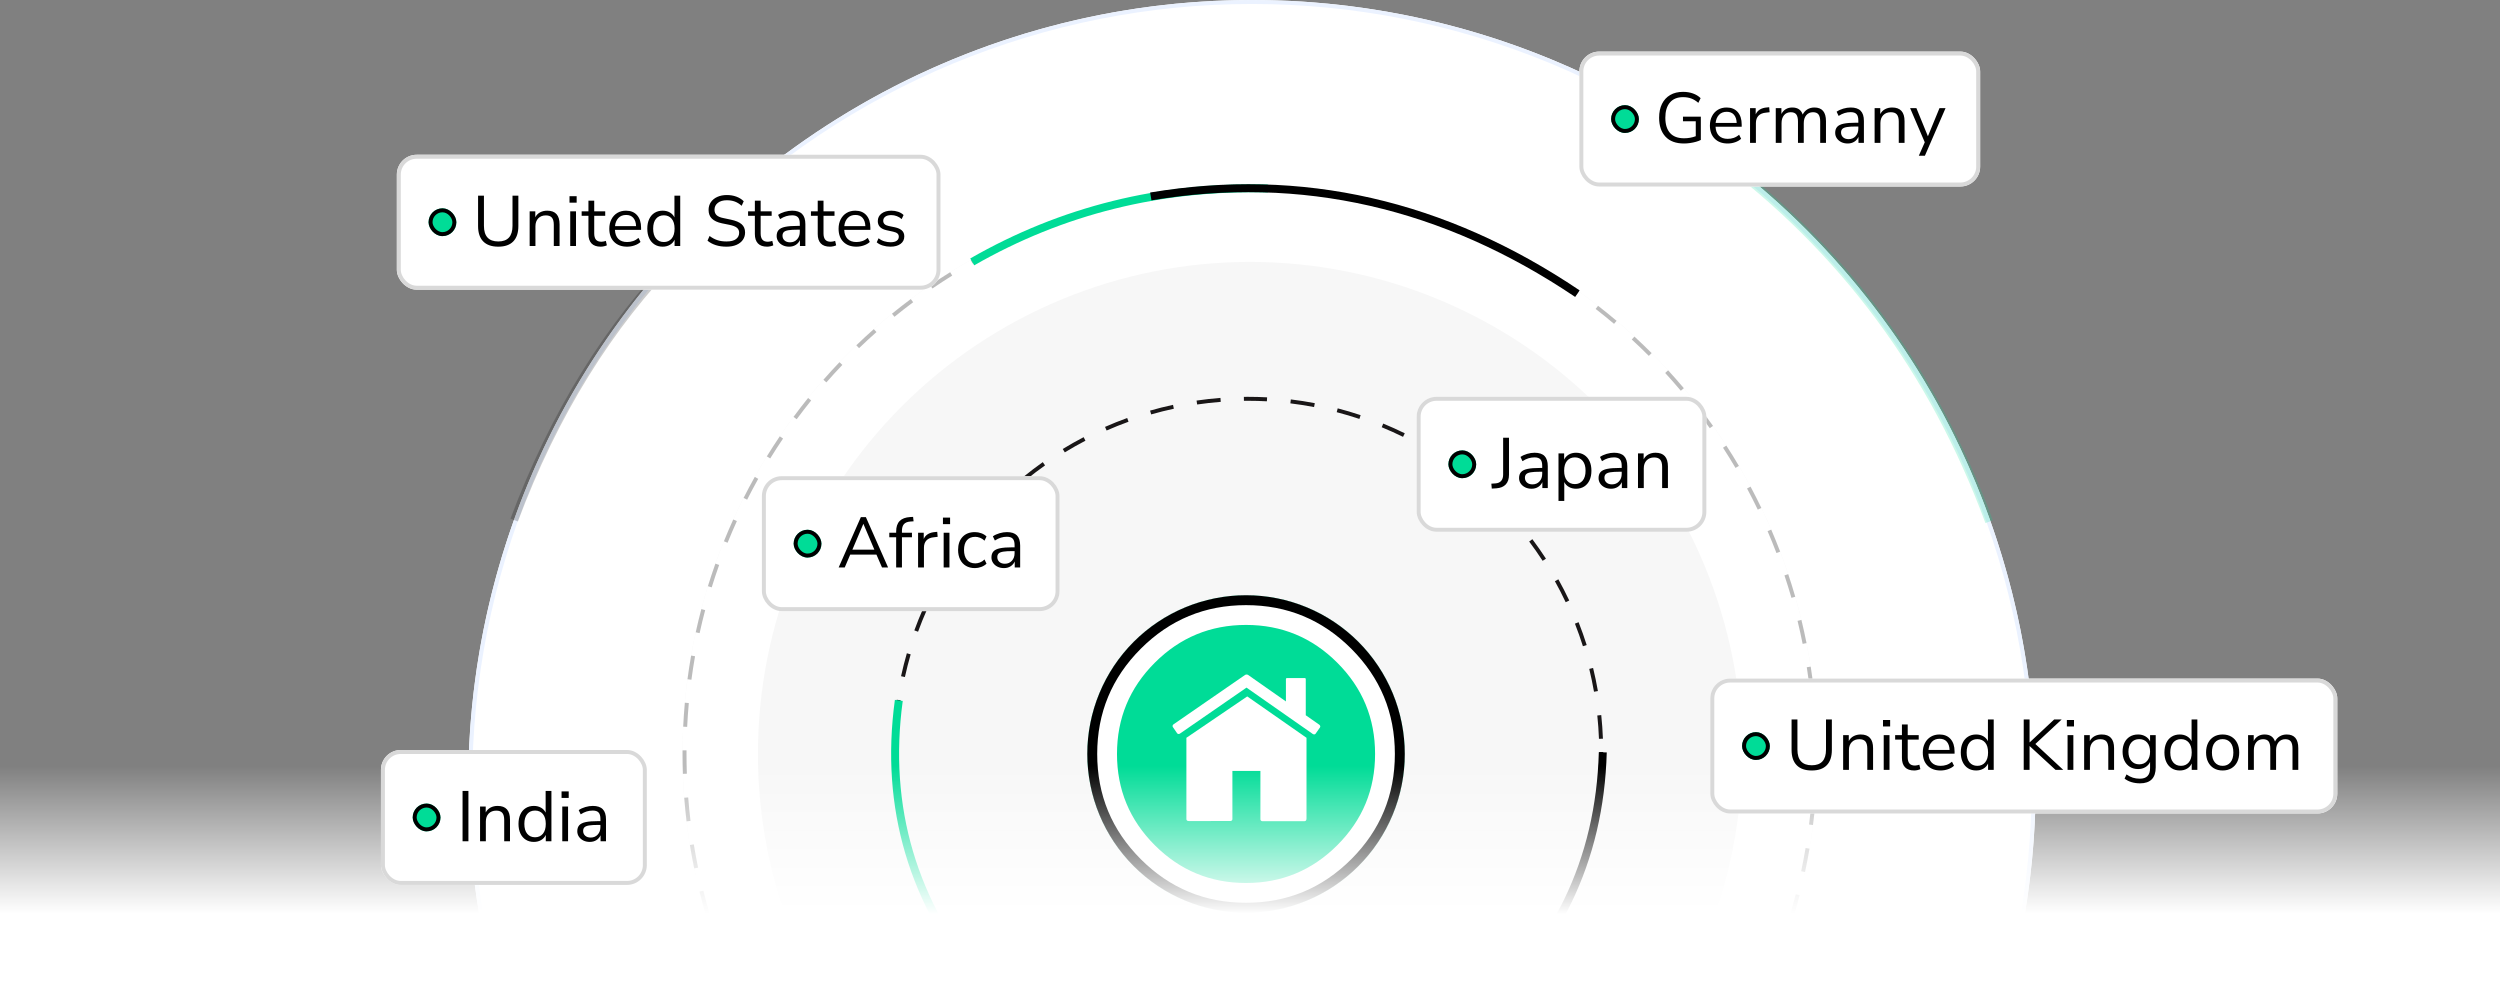 <svg xmlns="http://www.w3.org/2000/svg" xmlns:xlink="http://www.w3.org/1999/xlink" fill="none" version="1.1" width="630" height="252" viewBox="0 0 630 252"><rect x="0" y="0" width="630" height="252" fill="#808080" stroke="none"/><defs><clipPath id="master_svg0_68_4377"><rect x="0" y="0" width="630" height="252" rx="0"/></clipPath><clipPath id="master_svg1_68_4384"><rect x="292.706" y="167.459" width="42.4" height="42.4" rx="0"/></clipPath><linearGradient x1="0.5" y1="0" x2="0.5" y2="1" id="master_svg2_68_1515"><stop offset="0%" stop-color="#FFFFFF" stop-opacity="0"/><stop offset="63.291%" stop-color="#FFFFFF" stop-opacity="1"/></linearGradient></defs><g clip-path="url(#master_svg0_68_4377)"><g><ellipse cx="315.5" cy="197.5" rx="197.5" ry="197.5" fill="#FFFFFF" fill-opacity="1"/><path d="M513,197.5Q513,202.348,512.762,207.191Q512.524,212.033,512.049,216.858Q511.574,221.683,510.862,226.479Q510.151,231.275,509.205,236.03Q508.259,240.785,507.081,245.489Q505.903,250.192,504.496,254.831Q503.088,259.471,501.455,264.036Q499.822,268.601,497.966,273.08Q496.111,277.559,494.038,281.942Q491.965,286.325,489.679,290.601Q487.394,294.877,484.901,299.035Q482.409,303.194,479.715,307.225Q477.022,311.256,474.133,315.151Q471.245,319.045,468.17,322.793Q465.094,326.54,461.838,330.133Q458.582,333.725,455.154,337.154Q451.725,340.582,448.133,343.838Q444.54,347.094,440.793,350.17Q437.045,353.245,433.151,356.133Q429.256,359.022,425.225,361.715Q421.194,364.409,417.035,366.901Q412.877,369.394,408.601,371.679Q404.325,373.965,399.942,376.038Q395.559,378.111,391.08,379.966Q386.601,381.822,382.036,383.455Q377.471,385.088,372.831,386.496Q368.192,387.903,363.489,389.081Q358.785,390.259,354.03,391.205Q349.275,392.151,344.479,392.862Q339.683,393.574,334.858,394.049Q330.033,394.524,325.191,394.762Q320.348,395,315.5,395Q310.652,395,305.809,394.762Q300.967,394.524,296.142,394.049Q291.317,393.574,286.521,392.862Q281.725,392.151,276.97,391.205Q272.214,390.259,267.511,389.081Q262.808,387.903,258.169,386.496Q253.529,385.088,248.964,383.455Q244.399,381.822,239.92,379.966Q235.441,378.111,231.058,376.038Q226.675,373.965,222.399,371.679Q218.123,369.394,213.965,366.901Q209.806,364.409,205.775,361.715Q201.744,359.022,197.849,356.133Q193.955,353.245,190.207,350.17Q186.459,347.094,182.867,343.838Q179.275,340.582,175.846,337.154Q172.418,333.725,169.162,330.133Q165.906,326.54,162.83,322.793Q159.755,319.045,156.867,315.151Q153.978,311.256,151.285,307.225Q148.591,303.194,146.099,299.035Q143.606,294.877,141.321,290.601Q139.035,286.325,136.962,281.942Q134.889,277.559,133.034,273.08Q131.178,268.601,129.545,264.036Q127.912,259.471,126.504,254.831Q125.097,250.192,123.919,245.489Q122.741,240.785,121.795,236.03Q120.849,231.275,120.138,226.479Q119.426,221.683,118.951,216.858Q118.476,212.033,118.238,207.191Q118,202.348,118,197.5Q118,192.652,118.238,187.809Q118.476,182.967,118.951,178.142Q119.426,173.317,120.138,168.521Q120.849,163.725,121.795,158.97Q122.741,154.214,123.919,149.511Q125.097,144.808,126.504,140.169Q127.912,135.529,129.545,130.964Q131.178,126.399,133.034,121.92Q134.889,117.441,136.962,113.058Q139.035,108.675,141.321,104.399Q143.606,100.123,146.099,95.965Q148.591,91.806,151.285,87.775Q153.978,83.744,156.867,79.849Q159.755,75.955,162.83,72.207Q165.906,68.46,169.162,64.867Q172.418,61.275,175.846,57.846Q179.275,54.418,182.867,51.162Q186.459,47.906,190.207,44.83Q193.955,41.755,197.849,38.867Q201.744,35.978,205.775,33.285Q209.806,30.591,213.965,28.099Q218.123,25.606,222.399,23.321Q226.675,21.035,231.058,18.962Q235.441,16.889,239.92,15.034Q244.399,13.178,248.964,11.545Q253.529,9.912,258.169,8.504Q262.808,7.097,267.511,5.919Q272.214,4.741,276.97,3.795Q281.725,2.849,286.521,2.138Q291.317,1.426,296.142,0.951Q300.967,0.476,305.809,0.238Q310.652,0,315.5,0Q320.348,0,325.191,0.238Q330.033,0.476,334.858,0.951Q339.683,1.426,344.479,2.138Q349.275,2.849,354.03,3.795Q358.785,4.741,363.489,5.919Q368.192,7.097,372.831,8.504Q377.471,9.912,382.036,11.545Q386.601,13.178,391.08,15.034Q395.559,16.889,399.942,18.962Q404.325,21.035,408.601,23.32Q412.877,25.606,417.035,28.099Q421.194,30.591,425.225,33.285Q429.256,35.978,433.151,38.867Q437.045,41.755,440.793,44.83Q444.54,47.906,448.133,51.162Q451.725,54.418,455.154,57.846Q458.582,61.275,461.838,64.867Q465.094,68.46,468.17,72.207Q471.245,75.955,474.133,79.849Q477.022,83.744,479.715,87.775Q482.409,91.806,484.901,95.965Q487.394,100.123,489.679,104.399Q491.965,108.675,494.038,113.058Q496.111,117.441,497.966,121.92Q499.822,126.399,501.455,130.964Q503.088,135.529,504.496,140.169Q505.903,144.808,507.081,149.511Q508.259,154.214,509.205,158.97Q510.151,163.725,510.862,168.521Q511.574,173.317,512.049,178.142Q512.524,182.967,512.762,187.809Q513,192.652,513,197.5ZM512,197.5Q512,192.676,511.763,187.858Q511.527,183.04,511.054,178.24Q510.581,173.439,509.873,168.667Q509.165,163.896,508.224,159.165Q507.283,154.434,506.111,149.754Q504.939,145.075,503.539,140.459Q502.138,135.843,500.513,131.301Q498.888,126.759,497.042,122.303Q495.196,117.846,493.134,113.485Q491.071,109.125,488.798,104.871Q486.524,100.616,484.044,96.479Q481.564,92.341,478.884,88.33Q476.204,84.32,473.33,80.445Q470.457,76.571,467.397,72.842Q464.336,69.113,461.097,65.539Q457.857,61.965,454.446,58.553Q451.036,55.143,447.461,51.903Q443.887,48.664,440.158,45.603Q436.429,42.543,432.555,39.67Q428.68,36.796,424.67,34.116Q420.659,31.436,416.521,28.956Q412.384,26.476,408.129,24.203Q403.875,21.928,399.515,19.866Q395.154,17.804,390.697,15.958Q386.241,14.112,381.699,12.487Q377.157,10.861,372.541,9.461Q367.925,8.061,363.246,6.889Q358.566,5.717,353.835,4.776Q349.104,3.835,344.333,3.127Q339.561,2.419,334.76,1.946Q329.96,1.473,325.142,1.237Q320.324,1,315.5,1Q310.676,1,305.858,1.237Q301.04,1.473,296.24,1.946Q291.439,2.419,286.667,3.127Q281.896,3.835,277.165,4.776Q272.434,5.717,267.754,6.889Q263.075,8.061,258.459,9.461Q253.843,10.861,249.301,12.487Q244.759,14.112,240.303,15.958Q235.846,17.804,231.485,19.866Q227.125,21.928,222.871,24.203Q218.616,26.476,214.479,28.956Q210.341,31.436,206.33,34.116Q202.32,36.796,198.445,39.67Q194.571,42.543,190.842,45.603Q187.113,48.664,183.539,51.903Q179.964,55.143,176.553,58.553Q173.143,61.965,169.903,65.539Q166.664,69.113,163.603,72.842Q160.543,76.571,157.67,80.445Q154.796,84.32,152.116,88.33Q149.436,92.341,146.956,96.479Q144.476,100.616,142.202,104.871Q139.928,109.125,137.866,113.485Q135.804,117.846,133.958,122.303Q132.112,126.759,130.487,131.301Q128.862,135.843,127.461,140.459Q126.061,145.075,124.889,149.754Q123.717,154.434,122.776,159.165Q121.835,163.896,121.127,168.667Q120.419,173.439,119.946,178.24Q119.473,183.04,119.237,187.858Q119,192.676,119,197.5Q119,202.324,119.237,207.142Q119.473,211.96,119.946,216.76Q120.419,221.561,121.127,226.333Q121.835,231.104,122.776,235.835Q123.717,240.566,124.889,245.246Q126.061,249.925,127.461,254.541Q128.862,259.157,130.487,263.699Q132.112,268.241,133.958,272.697Q135.804,277.154,137.866,281.515Q139.928,285.875,142.202,290.129Q144.476,294.384,146.956,298.521Q149.436,302.659,152.116,306.67Q154.796,310.68,157.67,314.555Q160.543,318.429,163.603,322.158Q166.664,325.887,169.903,329.461Q173.143,333.036,176.553,336.446Q179.964,339.857,183.539,343.097Q187.113,346.336,190.842,349.397Q194.571,352.457,198.445,355.33Q202.32,358.204,206.33,360.884Q210.341,363.564,214.479,366.044Q218.616,368.524,222.871,370.798Q227.125,373.071,231.485,375.134Q235.846,377.196,240.303,379.042Q244.759,380.888,249.301,382.513Q253.843,384.138,258.459,385.539Q263.075,386.939,267.754,388.111Q272.434,389.283,277.165,390.224Q281.896,391.165,286.667,391.873Q291.439,392.581,296.24,393.054Q301.04,393.527,305.858,393.763Q310.676,394,315.5,394Q320.324,394,325.142,393.763Q329.96,393.527,334.76,393.054Q339.561,392.581,344.333,391.873Q349.104,391.165,353.835,390.224Q358.566,389.283,363.246,388.111Q367.925,386.939,372.541,385.539Q377.157,384.138,381.699,382.513Q386.241,380.888,390.697,379.042Q395.154,377.196,399.515,375.134Q403.875,373.071,408.129,370.798Q412.384,368.524,416.521,366.044Q420.659,363.564,424.67,360.884Q428.68,358.204,432.555,355.33Q436.429,352.457,440.158,349.397Q443.887,346.336,447.461,343.097Q451.036,339.857,454.446,336.446Q457.857,333.036,461.097,329.461Q464.336,325.887,467.397,322.158Q470.457,318.429,473.33,314.555Q476.204,310.68,478.884,306.67Q481.564,302.659,484.044,298.521Q486.524,294.384,488.798,290.129Q491.071,285.875,493.134,281.515Q495.196,277.154,497.042,272.697Q498.888,268.241,500.513,263.699Q502.138,259.157,503.539,254.541Q504.939,249.925,506.111,245.246Q507.283,240.566,508.224,235.835Q509.165,231.104,509.873,226.333Q510.581,221.561,511.054,216.76Q511.527,211.96,511.763,207.142Q512,202.324,512,197.5Z" fill="#EBF2FF" fill-opacity="1"/></g><g><ellipse cx="315" cy="190" rx="143" ry="143" fill="#F7F7F7" fill-opacity="1"/><path d="M458,190Q458,193.51,457.828,197.017Q457.655,200.523,457.311,204.016Q456.967,207.51,456.452,210.982Q455.937,214.455,455.252,217.898Q454.567,221.341,453.714,224.746Q452.861,228.151,451.842,231.511Q450.823,234.87,449.641,238.175Q448.458,241.48,447.115,244.724Q445.771,247.967,444.27,251.14Q442.77,254.314,441.115,257.41Q439.46,260.506,437.655,263.517Q435.85,266.528,433.9,269.447Q431.95,272.365,429.859,275.185Q427.768,278.005,425.54,280.718Q423.313,283.432,420.956,286.033Q418.599,288.634,416.116,291.116Q413.634,293.599,411.033,295.956Q408.432,298.313,405.718,300.54Q403.005,302.768,400.185,304.859Q397.365,306.95,394.447,308.9Q391.528,310.85,388.517,312.655Q385.506,314.46,382.41,316.115Q379.314,317.77,376.14,319.27Q372.967,320.771,369.724,322.115Q366.48,323.458,363.175,324.641Q359.87,325.823,356.511,326.842Q353.151,327.862,349.746,328.714Q346.341,329.567,342.898,330.252Q339.455,330.937,335.982,331.452Q332.51,331.967,329.016,332.311Q325.523,332.655,322.017,332.828Q318.51,333,315,333Q311.49,333,307.983,332.828Q304.477,332.655,300.984,332.311Q297.49,331.967,294.018,331.452Q290.545,330.937,287.102,330.252Q283.659,329.567,280.254,328.714Q276.849,327.861,273.489,326.842Q270.13,325.823,266.825,324.641Q263.519,323.458,260.276,322.115Q257.033,320.771,253.86,319.27Q250.686,317.77,247.59,316.115Q244.494,314.46,241.483,312.655Q238.472,310.85,235.553,308.9Q232.635,306.95,229.815,304.859Q226.995,302.768,224.282,300.54Q221.568,298.313,218.967,295.956Q216.366,293.599,213.884,291.116Q211.401,288.634,209.044,286.033Q206.686,283.432,204.459,280.718Q202.233,278.005,200.141,275.185Q198.05,272.365,196.1,269.447Q194.149,266.528,192.345,263.517Q190.54,260.506,188.885,257.41Q187.23,254.314,185.73,251.14Q184.229,247.967,182.885,244.724Q181.542,241.48,180.359,238.175Q179.177,234.87,178.158,231.511Q177.138,228.151,176.286,224.746Q175.433,221.341,174.748,217.898Q174.063,214.455,173.548,210.982Q173.033,207.51,172.689,204.016Q172.344,200.523,172.172,197.017Q172,193.51,172,190Q172,186.49,172.172,182.983Q172.344,179.477,172.689,175.984Q173.033,172.49,173.548,169.018Q174.063,165.545,174.748,162.102Q175.433,158.659,176.286,155.254Q177.138,151.849,178.158,148.489Q179.177,145.13,180.359,141.825Q181.542,138.519,182.885,135.276Q184.229,132.033,185.73,128.86Q187.23,125.686,188.885,122.59Q190.54,119.494,192.345,116.483Q194.149,113.472,196.1,110.553Q198.05,107.635,200.141,104.815Q202.233,101.995,204.459,99.282Q206.686,96.568,209.044,93.967Q211.401,91.366,213.884,88.884Q216.366,86.401,218.967,84.044Q221.568,81.686,224.282,79.459Q226.995,77.233,229.815,75.141Q232.635,73.05,235.553,71.1Q238.472,69.15,241.483,67.345Q244.494,65.54,247.59,63.885Q250.686,62.23,253.86,60.73Q257.033,59.229,260.276,57.885Q263.519,56.542,266.825,55.359Q270.13,54.177,273.489,53.158Q276.849,52.139,280.254,51.286Q283.659,50.433,287.102,49.748Q290.545,49.063,294.018,48.548Q297.49,48.033,300.984,47.689Q304.477,47.344,307.983,47.172Q311.49,47,315,47Q318.51,47,322.017,47.172Q325.523,47.344,329.016,47.689Q332.51,48.033,335.982,48.548Q339.455,49.063,342.898,49.748Q346.341,50.433,349.746,51.286Q353.151,52.139,356.511,53.158Q359.87,54.177,363.175,55.359Q366.48,56.542,369.724,57.885Q372.967,59.229,376.14,60.73Q379.314,62.23,382.41,63.885Q385.506,65.54,388.517,67.345Q391.528,69.15,394.447,71.1Q397.365,73.05,400.185,75.141Q403.005,77.233,405.718,79.459Q408.432,81.686,411.033,84.044Q413.634,86.401,416.116,88.884Q418.599,91.366,420.956,93.967Q423.313,96.568,425.54,99.282Q427.768,101.995,429.859,104.815Q431.95,107.635,433.9,110.553Q435.85,113.472,437.655,116.483Q439.46,119.494,441.115,122.59Q442.77,125.686,444.27,128.86Q445.771,132.033,447.115,135.276Q448.458,138.519,449.641,141.825Q450.823,145.13,451.842,148.489Q452.862,151.849,453.714,155.254Q454.567,158.659,455.252,162.102Q455.937,165.545,456.452,169.018Q456.967,172.49,457.311,175.984Q457.655,179.477,457.828,182.983Q458,186.49,458,190ZM439,190Q439,186.956,438.851,183.916Q438.701,180.875,438.403,177.846Q438.105,174.816,437.658,171.805Q437.211,168.794,436.617,165.809Q436.023,162.823,435.284,159.87Q434.544,156.918,433.661,154.005Q432.777,151.092,431.751,148.226Q430.726,145.36,429.561,142.547Q428.396,139.735,427.095,136.983Q425.793,134.231,424.358,131.547Q422.923,128.862,421.358,126.251Q419.793,123.64,418.102,121.109Q416.411,118.578,414.598,116.133Q412.784,113.688,410.853,111.335Q408.922,108.982,406.878,106.727Q404.834,104.471,402.681,102.319Q400.529,100.166,398.273,98.122Q396.018,96.078,393.665,94.147Q391.312,92.216,388.867,90.402Q386.422,88.589,383.891,86.898Q381.36,85.207,378.749,83.642Q376.138,82.077,373.453,80.642Q370.769,79.207,368.017,77.905Q365.265,76.604,362.453,75.439Q359.64,74.274,356.774,73.249Q353.908,72.223,350.995,71.339Q348.082,70.456,345.13,69.716Q342.177,68.977,339.191,68.383Q336.206,67.789,333.195,67.342Q330.183,66.895,327.154,66.597Q324.125,66.299,321.084,66.149Q318.044,66,315,66Q311.956,66,308.916,66.149Q305.875,66.299,302.846,66.597Q299.816,66.895,296.805,67.342Q293.794,67.789,290.809,68.383Q287.823,68.977,284.87,69.716Q281.918,70.456,279.005,71.339Q276.092,72.223,273.226,73.249Q270.36,74.274,267.547,75.439Q264.735,76.604,261.983,77.905Q259.231,79.207,256.547,80.642Q253.862,82.077,251.251,83.642Q248.64,85.207,246.109,86.898Q243.578,88.589,241.133,90.402Q238.688,92.216,236.335,94.147Q233.982,96.078,231.727,98.122Q229.471,100.166,227.319,102.319Q225.166,104.471,223.122,106.727Q221.078,108.982,219.147,111.335Q217.216,113.688,215.402,116.133Q213.589,118.578,211.898,121.109Q210.207,123.64,208.642,126.251Q207.077,128.862,205.642,131.547Q204.207,134.231,202.905,136.983Q201.604,139.735,200.439,142.547Q199.274,145.36,198.249,148.226Q197.223,151.092,196.339,154.005Q195.456,156.918,194.716,159.87Q193.976,162.823,193.383,165.809Q192.789,168.794,192.342,171.805Q191.895,174.816,191.597,177.846Q191.299,180.875,191.149,183.916Q191,186.956,191,190Q191,193.044,191.149,196.084Q191.299,199.125,191.597,202.154Q191.895,205.183,192.342,208.195Q192.789,211.206,193.383,214.191Q193.976,217.177,194.716,220.13Q195.456,223.082,196.339,225.995Q197.223,228.908,198.249,231.774Q199.274,234.64,200.439,237.453Q201.604,240.265,202.905,243.017Q204.207,245.769,205.642,248.453Q207.077,251.138,208.642,253.749Q210.207,256.36,211.898,258.891Q213.589,261.422,215.402,263.867Q217.216,266.312,219.147,268.665Q221.078,271.018,223.122,273.273Q225.166,275.529,227.319,277.681Q229.471,279.834,231.727,281.878Q233.982,283.922,236.335,285.853Q238.688,287.784,241.133,289.598Q243.578,291.411,246.109,293.102Q248.64,294.793,251.251,296.358Q253.862,297.923,256.547,299.358Q259.231,300.793,261.983,302.095Q264.735,303.396,267.547,304.561Q270.36,305.726,273.226,306.751Q276.092,307.777,279.005,308.661Q281.918,309.544,284.87,310.284Q287.823,311.023,290.809,311.617Q293.794,312.211,296.805,312.658Q299.816,313.105,302.846,313.403Q305.875,313.701,308.916,313.851Q311.956,314,315,314Q318.044,314,321.084,313.851Q324.125,313.701,327.154,313.403Q330.183,313.105,333.195,312.658Q336.206,312.211,339.191,311.617Q342.177,311.023,345.13,310.284Q348.082,309.544,350.995,308.661Q353.908,307.777,356.774,306.751Q359.64,305.726,362.453,304.561Q365.265,303.396,368.017,302.095Q370.769,300.793,373.453,299.358Q376.138,297.923,378.749,296.358Q381.36,294.793,383.891,293.102Q386.422,291.411,388.867,289.598Q391.312,287.784,393.665,285.853Q396.018,283.922,398.273,281.878Q400.529,279.834,402.681,277.681Q404.834,275.529,406.878,273.273Q408.922,271.018,410.853,268.665Q412.784,266.312,414.598,263.867Q416.411,261.422,418.102,258.891Q419.793,256.36,421.358,253.749Q422.923,251.138,424.358,248.453Q425.793,245.769,427.095,243.017Q428.396,240.265,429.561,237.453Q430.726,234.64,431.751,231.774Q432.777,228.908,433.661,225.995Q434.544,223.082,435.284,220.13Q436.023,217.177,436.617,214.191Q437.211,211.206,437.658,208.195Q438.105,205.183,438.403,202.154Q438.701,199.125,438.851,196.084Q439,193.044,439,190Z" fill="#FFFFFF" fill-opacity="1"/></g><g><path d="M301.428,47.646Q304.437,47.359,307.456,47.199L307.509,48.198Q304.511,48.356,301.523,48.641L301.428,47.646ZM289.537,49.285Q292.512,48.747,295.507,48.335L295.643,49.326Q292.669,49.735,289.715,50.269L289.537,49.285ZM277.844,51.912Q280.752,51.129,283.69,50.47L283.909,51.445Q280.991,52.1,278.104,52.877L277.844,51.912ZM266.404,55.511Q269.226,54.491,272.088,53.59L272.388,54.544Q269.546,55.438,266.744,56.451L266.404,55.511ZM255.296,60.06Q258.016,58.81,260.785,57.676L261.164,58.601Q258.414,59.728,255.714,60.968L255.296,60.06ZM244.603,65.528Q247.208,64.055,249.872,62.692L250.328,63.582Q247.682,64.936,245.095,66.399L244.603,65.528ZM234.402,71.877Q236.884,70.184,239.435,68.596L239.964,69.445Q237.43,71.022,234.966,72.703L234.402,71.877ZM224.774,79.058Q227.108,77.16,229.519,75.361L230.117,76.163Q227.722,77.949,225.404,79.834L224.774,79.058ZM215.79,87.013Q217.953,84.929,220.201,82.939L220.864,83.687Q218.631,85.664,216.484,87.733L215.79,87.013ZM207.498,95.7Q209.479,93.443,211.552,91.271L212.275,91.961Q210.217,94.118,208.25,96.36L207.498,95.7ZM199.964,105.055Q201.751,102.635,203.638,100.292L204.417,100.92Q202.543,103.246,200.768,105.649L199.964,105.055ZM193.244,115.003Q194.821,112.443,196.504,109.952L197.333,110.511Q195.661,112.986,194.096,115.528L193.244,115.003ZM187.388,125.47Q188.74,122.796,190.203,120.182L191.075,120.67Q189.623,123.266,188.28,125.921L187.388,125.47ZM182.427,136.397Q183.547,133.625,184.783,130.902L185.694,131.315Q184.467,134.019,183.354,136.772L182.427,136.397ZM178.393,147.72Q179.279,144.857,180.285,142.033L181.227,142.368Q180.229,145.172,179.349,148.016L178.393,147.72ZM175.326,159.338Q175.971,156.4,176.739,153.493L177.706,153.748Q176.943,156.635,176.303,159.552L175.326,159.338ZM173.246,171.166Q173.643,168.174,174.167,165.201L175.152,165.374Q174.632,168.326,174.237,171.298L173.246,171.166ZM172.165,183.122Q172.311,180.097,172.585,177.081L173.581,177.171Q173.309,180.166,173.164,183.17L172.165,183.122ZM172.088,195.013Q172,192.507,172,190Q172,189.541,172.003,189.081L173.003,189.084L173,190Q173,192.49,173.087,194.978L172.088,195.013ZM173.012,206.987Q172.657,204.016,172.426,201.032L173.423,200.955Q173.652,203.917,174.005,206.868L173.012,206.987ZM174.94,218.846Q174.334,215.903,173.852,212.938L174.839,212.777Q175.317,215.722,175.919,218.644L174.94,218.846ZM177.857,230.506Q177.002,227.613,176.271,224.687L177.241,224.445Q177.967,227.35,178.816,230.223L177.857,230.506ZM181.738,241.867Q180.643,239.055,179.668,236.199L180.615,235.876Q181.583,238.712,182.67,241.504L181.738,241.867ZM186.55,252.847Q185.229,250.147,184.023,247.393L184.939,246.992Q186.137,249.726,187.449,252.407L186.55,252.847ZM192.272,263.396Q190.733,260.822,189.304,258.187L190.183,257.71Q191.602,260.327,193.131,262.883L192.272,263.396ZM198.864,273.435Q197.116,271.002,195.472,268.499L196.308,267.95Q197.941,270.436,199.676,272.851L198.864,273.435ZM206.276,282.887Q204.325,280.604,202.472,278.241L203.259,277.624Q205.099,279.97,207.036,282.238L206.276,282.887ZM214.452,291.681Q212.315,289.569,210.27,287.368L211.002,286.687Q213.034,288.872,215.155,290.97L214.452,291.681ZM223.334,299.756Q221.031,297.832,218.81,295.814L219.483,295.074Q221.688,297.078,223.975,298.988L223.334,299.756ZM232.869,307.062Q230.411,305.337,228.027,303.511L228.635,302.717Q231.002,304.53,233.443,306.243L232.869,307.062ZM242.983,313.542Q240.383,312.026,237.848,310.402L238.388,309.56Q240.904,311.172,243.487,312.678L242.983,313.542ZM253.6,319.147Q250.88,317.854,248.217,316.448L248.684,315.563Q251.328,316.96,254.03,318.244L253.6,319.147ZM264.64,323.839Q261.832,322.782,259.071,321.609L259.462,320.689Q262.204,321.854,264.992,322.903L264.64,323.839ZM276.023,327.586Q273.152,326.772,270.316,325.84L270.629,324.89Q273.445,325.816,276.296,326.624L276.023,327.586ZM287.708,330.372Q284.777,329.802,281.871,329.11L282.103,328.137Q284.988,328.824,287.899,329.39L287.708,330.372ZM299.591,332.167Q296.614,331.845,293.653,331.398L293.802,330.409Q296.743,330.853,299.699,331.173L299.591,332.167ZM311.577,332.959Q308.576,332.887,305.58,332.689L305.646,331.692Q308.621,331.888,311.601,331.959L311.577,332.959ZM323.481,332.748Q320.492,332.926,317.498,332.978L317.481,331.978Q320.454,331.926,323.422,331.75L323.481,332.748ZM335.419,331.535Q332.462,331.961,329.49,332.264L329.389,331.269Q332.342,330.968,335.277,330.545L335.419,331.535ZM347.219,329.323Q344.315,329.995,341.385,330.545L341.201,329.562Q344.109,329.016,346.994,328.349L347.219,329.323ZM358.798,326.128Q355.95,327.044,353.066,327.84L352.8,326.876Q355.664,326.086,358.492,325.176L358.798,326.128ZM370.073,321.97Q367.299,323.127,364.478,324.167L364.132,323.229Q366.933,322.196,369.688,321.047L370.073,321.97ZM380.961,316.879Q378.285,318.27,375.553,319.547L375.129,318.641Q377.841,317.374,380.5,315.991L380.961,316.879ZM391.36,310.906Q388.817,312.512,386.208,314.01L385.71,313.142Q388.301,311.655,390.826,310.06L391.36,310.906ZM401.229,304.077Q398.834,305.887,396.366,307.595L395.797,306.773Q398.249,305.076,400.626,303.28L401.229,304.077ZM410.496,296.44Q408.263,298.443,405.948,300.351L405.312,299.58Q407.612,297.684,409.829,295.695L410.496,296.44ZM419.091,288.051Q417.031,290.238,414.881,292.336L414.183,291.621Q416.318,289.537,418.364,287.365L419.091,288.051ZM426.948,278.976Q425.08,281.326,423.115,283.595L422.359,282.941Q424.311,280.686,426.165,278.354L426.948,278.976ZM434.014,269.275Q432.353,271.769,430.589,274.192L429.78,273.603Q431.532,271.198,433.182,268.721L434.014,269.275ZM440.25,259.004Q438.802,261.632,437.245,264.198L436.39,263.679Q437.936,261.131,439.374,258.521L440.25,259.004ZM445.6,248.246Q444.374,250.995,443.034,253.689L442.138,253.244Q443.47,250.567,444.687,247.839L445.6,248.246ZM450.026,237.084Q449.032,239.936,447.918,242.743L446.988,242.375Q448.095,239.586,449.082,236.754L450.026,237.084ZM453.499,225.597Q452.749,228.512,451.878,231.393L450.921,231.104Q451.786,228.242,452.53,225.348L453.499,225.597ZM455.994,213.868Q455.494,216.823,454.87,219.754L453.892,219.545Q454.512,216.633,455.008,213.701L455.994,213.868ZM457.498,201.976Q457.248,204.949,456.874,207.91L455.882,207.784Q456.253,204.844,456.501,201.892L457.498,201.976ZM458,190Q458,192.973,457.876,195.944L456.877,195.903Q457,192.952,457,190L458,190ZM457.644,179.91Q457.856,182.91,457.942,185.916L456.942,185.944Q456.857,182.958,456.646,179.98L457.644,179.91ZM456.296,167.991Q456.758,170.955,457.095,173.935L456.101,174.047Q455.767,171.088,455.308,168.145L456.296,167.991ZM453.954,156.223Q454.66,159.129,455.244,162.062L454.264,162.257Q453.683,159.344,452.982,156.459L453.954,156.223ZM450.63,144.685Q451.576,147.515,452.402,150.382L451.441,150.659Q450.621,147.812,449.682,145.002L450.63,144.685ZM446.348,133.461Q447.533,136.213,448.601,139.013L447.667,139.369Q446.606,136.588,445.43,133.856L446.348,133.461ZM441.137,122.632Q442.555,125.286,443.859,127.998L442.958,128.431Q441.663,125.739,440.255,123.103L441.137,122.632ZM435.039,112.286Q436.676,114.814,438.205,117.409L437.343,117.916Q435.826,115.34,434.2,112.829L435.039,112.286ZM428.104,102.498Q429.942,104.874,431.678,107.325L430.862,107.903Q429.137,105.469,427.313,103.11L428.104,102.498ZM420.364,93.318Q422.393,95.53,424.328,97.824L423.564,98.469Q421.643,96.191,419.628,93.994L420.364,93.318ZM411.879,84.817Q414.089,86.853,416.211,88.979L415.503,89.685Q413.396,87.574,411.202,85.553L411.879,84.817ZM402.714,77.061Q405.087,78.904,407.381,80.845L406.735,81.608Q404.457,79.681,402.101,77.851L402.714,77.061ZM392.941,70.107Q395.452,71.74,397.894,73.477L397.314,74.292Q394.89,72.567,392.396,70.946L392.941,70.107ZM382.604,63.989Q385.244,65.406,387.823,66.932L387.314,67.792Q384.753,66.277,382.131,64.87L382.604,63.989ZM371.785,58.758Q374.541,59.951,377.245,61.258L376.81,62.158Q374.125,60.86,371.388,59.676L371.785,58.758ZM360.569,54.455Q363.426,55.415,366.24,56.496L365.882,57.429Q363.088,56.357,360.25,55.403L360.569,54.455ZM349.039,51.11Q351.973,51.829,354.873,52.672L354.595,53.632Q351.714,52.795,348.801,52.081L349.039,51.11ZM337.276,48.746Q340.248,49.214,343.199,49.808L343.002,50.788Q340.072,50.199,337.12,49.733L337.276,48.746ZM325.361,47.376Q328.351,47.593,331.33,47.935L331.216,48.929Q328.258,48.589,325.288,48.373L325.361,47.376ZM319.351,47.066L319.32,48.066Q317.161,48,315,48Q314.218,48,313.436,48.009L313.425,47.009Q314.212,47,315,47Q317.176,47,319.351,47.066Z" fill-rule="evenodd" fill="#BBBBBB" fill-opacity="1"/></g><g><path d="M301.536,100.944Q304.533,100.505,307.553,100.27L307.631,101.267Q304.644,101.499,301.68,101.933L301.536,100.944ZM289.819,103.47Q292.685,102.648,295.598,102.019L295.81,102.996Q292.928,103.619,290.095,104.432L289.819,103.47ZM278.465,107.575Q281.22,106.363,284.051,105.339L284.391,106.279Q281.592,107.292,278.868,108.49L278.465,107.575ZM267.808,113.145Q270.389,111.567,273.071,110.166L273.534,111.053Q270.882,112.437,268.33,113.998L267.808,113.145ZM257.998,120.09Q260.327,118.194,262.777,116.459L263.355,117.275Q260.932,118.991,258.629,120.866L257.998,120.09ZM249.188,128.307Q251.251,126.105,253.457,124.048L254.139,124.779Q251.957,126.814,249.918,128.991L249.188,128.307ZM241.577,137.611Q243.318,135.164,245.22,132.839L245.994,133.472Q244.113,135.771,242.392,138.191L241.577,137.611ZM235.261,147.889Q236.668,145.21,238.253,142.632L239.105,143.156Q237.538,145.705,236.147,148.354L235.261,147.889ZM230.41,158.855Q231.44,156.029,232.657,153.28L233.571,153.684Q232.368,156.404,231.35,159.197L230.41,158.855ZM227.061,170.402Q227.698,167.488,228.527,164.622L229.488,164.9Q228.668,167.734,228.038,170.615L227.061,170.402ZM225.286,182.35Q225.528,179.328,225.974,176.329L226.964,176.476Q226.522,179.442,226.283,182.43L225.286,182.35ZM225.119,194.11Q225,191.807,225,189.5Q225,188.878,225.009,188.257L226.009,188.27Q226,188.885,226,189.5Q226,191.781,226.117,194.059L225.119,194.11ZM226.56,206.135Q225.991,203.127,225.628,200.087L226.621,199.969Q226.979,202.975,227.542,205.949L226.56,206.135ZM229.554,217.685Q228.605,214.825,227.85,211.908L228.819,211.657Q229.565,214.542,230.503,217.371L229.554,217.685ZM234.101,228.822Q232.791,226.145,231.663,223.387L232.589,223.008Q233.704,225.735,234.999,228.383L234.101,228.822ZM240.125,239.286Q238.439,236.767,236.928,234.141L237.795,233.642Q239.289,236.239,240.956,238.729L240.125,239.286ZM247.454,248.788Q245.46,246.533,243.622,244.15L244.414,243.539Q246.232,245.896,248.203,248.126L247.454,248.788ZM256.026,257.258Q253.743,255.287,251.598,253.168L252.301,252.456Q254.423,254.553,256.68,256.501L256.026,257.258ZM265.611,264.467Q263.102,262.831,260.708,261.031L261.309,260.232Q263.676,262.012,266.157,263.63L265.611,264.467ZM276.147,270.366Q273.429,269.077,270.804,267.608L271.292,266.736Q273.887,268.188,276.575,269.462L276.147,270.366ZM287.351,274.783Q284.44,273.856,281.6,272.734L281.968,271.804Q284.777,272.914,287.654,273.83L287.351,274.783ZM298.939,277.637Q296.014,277.12,293.13,276.411L293.369,275.44Q296.221,276.142,299.113,276.652L298.939,277.637ZM310.95,278.93Q307.965,278.811,304.994,278.494L305.101,277.499Q308.038,277.813,310.99,277.93L310.95,278.93ZM322.724,278.621Q319.765,278.894,316.794,278.971L316.768,277.971Q319.706,277.896,322.632,277.626L322.724,278.621ZM334.635,276.706Q331.717,277.379,328.761,277.856L328.602,276.869Q331.525,276.397,334.41,275.731L334.635,276.706ZM346.176,273.207Q343.329,274.284,340.416,275.166L340.126,274.209Q343.007,273.337,345.822,272.272L346.176,273.207ZM357.066,268.23Q354.426,269.657,351.696,270.904L351.281,269.995Q353.98,268.762,356.59,267.35L357.066,268.23ZM367.262,261.794Q364.835,263.565,362.294,265.17L361.76,264.324Q364.273,262.738,366.673,260.986L367.262,261.794ZM376.479,254.067Q374.304,256.154,371.994,258.091L371.351,257.325Q373.636,255.41,375.786,253.345L376.479,254.067ZM384.587,245.161Q382.713,247.519,380.686,249.747L379.946,249.074Q381.951,246.871,383.804,244.539L384.587,245.161ZM391.418,235.258Q389.874,237.855,388.157,240.342L387.334,239.774Q389.031,237.315,390.559,234.747L391.418,235.258ZM396.849,224.555Q395.679,227.304,394.328,229.969L393.436,229.517Q394.772,226.882,395.929,224.164L396.849,224.555ZM400.821,213.143Q400.022,216.06,399.028,218.916L398.083,218.588Q399.066,215.763,399.856,212.879L400.821,213.143ZM403.208,201.377Q402.805,204.388,402.199,207.366L401.219,207.166Q401.819,204.222,402.217,201.244L403.208,201.377ZM404,189.5Q404,192.442,403.807,195.377L402.809,195.312Q403,192.409,403,189.5L404,189.5ZM403.515,180.199Q403.826,183.168,403.937,186.151L402.938,186.188Q402.828,183.239,402.521,180.303L403.515,180.199ZM401.46,168.327Q402.163,171.217,402.673,174.146L401.688,174.318Q401.184,171.421,400.488,168.564L401.46,168.327ZM397.81,156.795Q398.926,159.636,399.845,162.547L398.892,162.848Q397.983,159.97,396.88,157.161L397.81,156.795ZM392.708,145.983Q394.17,148.611,395.453,151.331L394.548,151.757Q393.28,149.068,391.835,146.47L392.708,145.983ZM386.154,135.872Q387.949,138.271,389.58,140.785L388.742,141.329Q387.129,138.843,385.353,136.471L386.154,135.872ZM378.312,126.744Q380.426,128.894,382.391,131.182L381.633,131.833Q379.69,129.572,377.599,127.445L378.312,126.744ZM369.311,118.747Q371.691,120.591,373.942,122.59L373.278,123.338Q371.053,121.361,368.699,119.538L369.311,118.747ZM359.319,112.031Q361.941,113.548,364.454,115.238L363.896,116.068Q361.411,114.396,358.819,112.896L359.319,112.031ZM348.573,106.74Q351.33,107.875,354.005,109.191L353.564,110.088Q350.918,108.787,348.192,107.664L348.573,106.74ZM337.104,102.902Q340.022,103.663,342.882,104.619L342.565,105.568Q339.737,104.622,336.852,103.869L337.104,102.902ZM325.292,100.653Q328.328,101.022,331.331,101.597L331.143,102.579Q328.173,102.01,325.172,101.646L325.292,100.653ZM319.312,100.129L319.258,101.128Q316.881,101,314.5,101Q313.983,101,313.467,101.006L313.455,100.006Q313.978,100,314.5,100Q316.908,100,319.312,100.129Z" fill-rule="evenodd" fill="#191617" fill-opacity="1"/></g><g><g><path d="M354.002,190Q354.002,190.982,353.954,191.963Q353.906,192.944,353.809,193.921Q353.713,194.898,353.569,195.869Q353.425,196.84,353.233,197.804Q353.042,198.767,352.803,199.719Q352.565,200.672,352.28,201.611Q351.995,202.551,351.664,203.476Q351.333,204.4,350.957,205.307Q350.581,206.214,350.161,207.102Q349.742,207.99,349.279,208.856Q348.816,209.722,348.311,210.564Q347.806,211.406,347.261,212.223Q346.715,213.039,346.13,213.828Q345.545,214.617,344.922,215.376Q344.299,216.135,343.64,216.862Q342.98,217.59,342.286,218.284Q341.592,218.979,340.864,219.638Q340.136,220.298,339.377,220.92Q338.618,221.543,337.829,222.128Q337.041,222.713,336.224,223.259Q335.408,223.804,334.566,224.309Q333.723,224.814,332.857,225.277Q331.991,225.74,331.104,226.16Q330.216,226.579,329.309,226.955Q328.401,227.331,327.477,227.662Q326.552,227.993,325.613,228.278Q324.673,228.563,323.72,228.801Q322.768,229.04,321.805,229.231Q320.842,229.423,319.87,229.567Q318.899,229.711,317.922,229.807Q316.945,229.904,315.964,229.952Q314.983,230,314.001,230Q313.019,230,312.038,229.952Q311.057,229.904,310.08,229.807Q309.103,229.711,308.132,229.567Q307.16,229.423,306.197,229.231Q305.234,229.04,304.281,228.801Q303.329,228.563,302.389,228.278Q301.45,227.993,300.525,227.662Q299.601,227.331,298.693,226.955Q297.786,226.579,296.898,226.16Q296.011,225.74,295.145,225.277Q294.279,224.814,293.436,224.309Q292.594,223.804,291.778,223.259Q290.961,222.713,290.172,222.128Q289.384,221.543,288.625,220.92Q287.866,220.298,287.138,219.638Q286.41,218.979,285.716,218.284Q285.022,217.59,284.362,216.862Q283.703,216.135,283.08,215.376Q282.457,214.617,281.872,213.828Q281.287,213.039,280.741,212.223Q280.196,211.406,279.691,210.564Q279.186,209.722,278.723,208.856Q278.26,207.99,277.841,207.102Q277.421,206.214,277.045,205.307Q276.669,204.4,276.338,203.476Q276.007,202.551,275.722,201.611Q275.437,200.672,275.199,199.719Q274.96,198.767,274.769,197.804Q274.577,196.84,274.433,195.869Q274.289,194.898,274.193,193.921Q274.096,192.944,274.048,191.963Q274,190.982,274,190Q274,189.018,274.048,188.037Q274.096,187.056,274.193,186.079Q274.289,185.102,274.433,184.131Q274.577,183.16,274.769,182.196Q274.96,181.233,275.199,180.281Q275.437,179.328,275.722,178.389Q276.007,177.449,276.338,176.524Q276.669,175.6,277.045,174.693Q277.421,173.786,277.841,172.898Q278.26,172.01,278.723,171.144Q279.186,170.278,279.691,169.436Q280.196,168.594,280.741,167.777Q281.287,166.961,281.872,166.172Q282.457,165.383,283.08,164.624Q283.703,163.865,284.362,163.138Q285.022,162.41,285.716,161.716Q286.41,161.021,287.138,160.362Q287.866,159.703,288.625,159.08Q289.384,158.457,290.172,157.872Q290.961,157.287,291.778,156.741Q292.594,156.196,293.436,155.691Q294.279,155.186,295.145,154.723Q296.011,154.26,296.898,153.84Q297.786,153.421,298.693,153.045Q299.601,152.669,300.525,152.338Q301.45,152.007,302.389,151.722Q303.329,151.437,304.281,151.199Q305.234,150.96,306.197,150.769Q307.16,150.577,308.132,150.433Q309.103,150.289,310.08,150.193Q311.057,150.096,312.038,150.048Q313.019,150,314.001,150Q314.983,150,315.964,150.048Q316.945,150.096,317.922,150.193Q318.899,150.289,319.87,150.433Q320.842,150.577,321.805,150.769Q322.768,150.96,323.72,151.199Q324.673,151.437,325.613,151.722Q326.552,152.007,327.477,152.338Q328.401,152.669,329.309,153.045Q330.216,153.421,331.104,153.84Q331.991,154.26,332.857,154.723Q333.723,155.186,334.566,155.691Q335.408,156.196,336.224,156.741Q337.041,157.287,337.829,157.872Q338.618,158.457,339.377,159.08Q340.136,159.703,340.864,160.362Q341.592,161.021,342.286,161.716Q342.98,162.41,343.64,163.138Q344.299,163.865,344.922,164.624Q345.545,165.383,346.13,166.172Q346.715,166.961,347.261,167.777Q347.806,168.594,348.311,169.436Q348.816,170.278,349.279,171.144Q349.742,172.01,350.161,172.898Q350.581,173.786,350.957,174.693Q351.333,175.6,351.664,176.524Q351.995,177.449,352.28,178.389Q352.565,179.328,352.803,180.281Q353.042,181.233,353.233,182.196Q353.425,183.16,353.569,184.131Q353.713,185.102,353.809,186.079Q353.906,187.056,353.954,188.037Q354.002,189.018,354.002,190Z" fill="#00DC97" fill-opacity="1" style="mix-blend-mode:passthrough"/><path d="M354.002,190Q354.002,190.982,353.954,191.963Q353.906,192.944,353.809,193.921Q353.713,194.898,353.569,195.869Q353.425,196.84,353.233,197.804Q353.042,198.767,352.803,199.719Q352.565,200.672,352.28,201.611Q351.995,202.551,351.664,203.476Q351.333,204.4,350.957,205.307Q350.581,206.214,350.161,207.102Q349.742,207.99,349.279,208.856Q348.816,209.722,348.311,210.564Q347.806,211.406,347.261,212.223Q346.715,213.039,346.13,213.828Q345.545,214.617,344.922,215.376Q344.299,216.135,343.64,216.862Q342.98,217.59,342.286,218.284Q341.592,218.979,340.864,219.638Q340.136,220.298,339.377,220.92Q338.618,221.543,337.829,222.128Q337.041,222.713,336.224,223.259Q335.408,223.804,334.566,224.309Q333.723,224.814,332.857,225.277Q331.991,225.74,331.104,226.16Q330.216,226.579,329.309,226.955Q328.401,227.331,327.477,227.662Q326.552,227.993,325.613,228.278Q324.673,228.563,323.72,228.801Q322.768,229.04,321.805,229.231Q320.842,229.423,319.87,229.567Q318.899,229.711,317.922,229.807Q316.945,229.904,315.964,229.952Q314.983,230,314.001,230Q313.019,230,312.038,229.952Q311.057,229.904,310.08,229.807Q309.103,229.711,308.132,229.567Q307.16,229.423,306.197,229.231Q305.234,229.04,304.281,228.801Q303.329,228.563,302.389,228.278Q301.45,227.993,300.525,227.662Q299.601,227.331,298.693,226.955Q297.786,226.579,296.898,226.16Q296.011,225.74,295.145,225.277Q294.279,224.814,293.436,224.309Q292.594,223.804,291.778,223.259Q290.961,222.713,290.172,222.128Q289.384,221.543,288.625,220.92Q287.866,220.298,287.138,219.638Q286.41,218.979,285.716,218.284Q285.022,217.59,284.362,216.862Q283.703,216.135,283.08,215.376Q282.457,214.617,281.872,213.828Q281.287,213.039,280.741,212.223Q280.196,211.406,279.691,210.564Q279.186,209.722,278.723,208.856Q278.26,207.99,277.841,207.102Q277.421,206.214,277.045,205.307Q276.669,204.4,276.338,203.476Q276.007,202.551,275.722,201.611Q275.437,200.672,275.199,199.719Q274.96,198.767,274.769,197.804Q274.577,196.84,274.433,195.869Q274.289,194.898,274.193,193.921Q274.096,192.944,274.048,191.963Q274,190.982,274,190Q274,189.018,274.048,188.037Q274.096,187.056,274.193,186.079Q274.289,185.102,274.433,184.131Q274.577,183.16,274.769,182.196Q274.96,181.233,275.199,180.281Q275.437,179.328,275.722,178.389Q276.007,177.449,276.338,176.524Q276.669,175.6,277.045,174.693Q277.421,173.786,277.841,172.898Q278.26,172.01,278.723,171.144Q279.186,170.278,279.691,169.436Q280.196,168.594,280.741,167.777Q281.287,166.961,281.872,166.172Q282.457,165.383,283.08,164.624Q283.703,163.865,284.362,163.138Q285.022,162.41,285.716,161.716Q286.41,161.021,287.138,160.362Q287.866,159.703,288.625,159.08Q289.384,158.457,290.172,157.872Q290.961,157.287,291.778,156.741Q292.594,156.196,293.436,155.691Q294.279,155.186,295.145,154.723Q296.011,154.26,296.898,153.84Q297.786,153.421,298.693,153.045Q299.601,152.669,300.525,152.338Q301.45,152.007,302.389,151.722Q303.329,151.437,304.281,151.199Q305.234,150.96,306.197,150.769Q307.16,150.577,308.132,150.433Q309.103,150.289,310.08,150.193Q311.057,150.096,312.038,150.048Q313.019,150,314.001,150Q314.983,150,315.964,150.048Q316.945,150.096,317.922,150.193Q318.899,150.289,319.87,150.433Q320.842,150.577,321.805,150.769Q322.768,150.96,323.72,151.199Q324.673,151.437,325.613,151.722Q326.552,152.007,327.477,152.338Q328.401,152.669,329.309,153.045Q330.216,153.421,331.104,153.84Q331.991,154.26,332.857,154.723Q333.723,155.186,334.566,155.691Q335.408,156.196,336.224,156.741Q337.041,157.287,337.829,157.872Q338.618,158.457,339.377,159.08Q340.136,159.703,340.864,160.362Q341.592,161.021,342.286,161.716Q342.98,162.41,343.64,163.138Q344.299,163.865,344.922,164.624Q345.545,165.383,346.13,166.172Q346.715,166.961,347.261,167.777Q347.806,168.594,348.311,169.436Q348.816,170.278,349.279,171.144Q349.742,172.01,350.161,172.898Q350.581,173.786,350.957,174.693Q351.333,175.6,351.664,176.524Q351.995,177.449,352.28,178.389Q352.565,179.328,352.803,180.281Q353.042,181.233,353.233,182.196Q353.425,183.16,353.569,184.131Q353.713,185.102,353.809,186.079Q353.906,187.056,353.954,188.037Q354.002,189.018,354.002,190ZM346.52,190Q346.52,176.531,336.995,167.007Q327.471,157.482,314.001,157.482Q300.531,157.482,291.007,167.007Q281.482,176.531,281.482,190Q281.482,203.469,291.007,212.993Q300.531,222.518,314.001,222.518Q327.471,222.518,336.995,212.993Q346.52,203.469,346.52,190Z" fill-rule="evenodd" fill="#FFFFFF" fill-opacity="1"/></g><g clip-path="url(#master_svg1_68_4384)"><g><path d="M332.465,182.629L329.053,180.245L329.053,171.106C329.053,170.965,328.959,170.872,328.819,170.872L324.284,170.872C324.144,170.872,324.051,170.965,324.051,171.106L324.051,176.762L314.514,170.077C314.397,170.007,314.257,169.96,314.14,169.984C314.023,169.984,313.883,170.007,313.766,170.077L295.721,182.535C295.488,182.699,295.418,183.003,295.558,183.213L296.633,184.779C296.773,184.99,297.1,185.036,297.334,184.873L314.117,173.279L330.829,184.966C331.063,185.13,331.39,185.107,331.53,184.896L332.629,183.33C332.793,183.12,332.699,182.816,332.465,182.629Z" fill="#FFFFFF" fill-opacity="1" style="mix-blend-mode:passthrough"/></g><g><path d="M298.97,185.924L298.97,196.559L298.97,206.259L298.97,206.423C298.97,206.68,299.181,206.89,299.438,206.89L299.484,206.89C299.555,206.914,299.601,206.914,299.671,206.914L309.418,206.89L310.096,206.89C310.353,206.89,310.564,206.68,310.564,206.423L310.564,206.002L310.564,194.268L317.623,194.268L317.623,201.07L317.623,206.47C317.623,206.727,317.833,206.937,318.09,206.937L318.558,206.937L328.538,206.937L328.749,206.937C329.006,206.937,329.216,206.727,329.216,206.47L329.216,206.423C329.216,206.376,329.24,206.329,329.24,206.283L329.24,185.924L314.304,175.499L298.97,185.924Z" fill="#FFFFFF" fill-opacity="1" style="mix-blend-mode:passthrough"/></g></g><g><path d="M354.002,190Q354.002,190.982,353.954,191.963Q353.906,192.944,353.809,193.921Q353.713,194.898,353.569,195.869Q353.425,196.84,353.233,197.804Q353.042,198.767,352.803,199.719Q352.565,200.672,352.28,201.611Q351.995,202.551,351.664,203.476Q351.333,204.4,350.957,205.307Q350.581,206.214,350.161,207.102Q349.742,207.99,349.279,208.856Q348.816,209.722,348.311,210.564Q347.806,211.406,347.261,212.223Q346.715,213.039,346.13,213.828Q345.545,214.617,344.922,215.376Q344.299,216.135,343.64,216.862Q342.98,217.59,342.286,218.284Q341.592,218.979,340.864,219.638Q340.136,220.298,339.377,220.92Q338.618,221.543,337.829,222.128Q337.041,222.713,336.224,223.259Q335.408,223.804,334.566,224.309Q333.723,224.814,332.857,225.277Q331.991,225.74,331.104,226.16Q330.216,226.579,329.309,226.955Q328.401,227.331,327.477,227.662Q326.552,227.993,325.613,228.278Q324.673,228.563,323.72,228.801Q322.768,229.04,321.805,229.231Q320.842,229.423,319.87,229.567Q318.899,229.711,317.922,229.807Q316.945,229.904,315.964,229.952Q314.983,230,314.001,230Q313.019,230,312.038,229.952Q311.057,229.904,310.08,229.807Q309.103,229.711,308.132,229.567Q307.16,229.423,306.197,229.231Q305.234,229.04,304.281,228.801Q303.329,228.563,302.389,228.278Q301.45,227.993,300.525,227.662Q299.601,227.331,298.693,226.955Q297.786,226.579,296.898,226.16Q296.011,225.74,295.145,225.277Q294.279,224.814,293.436,224.309Q292.594,223.804,291.778,223.259Q290.961,222.713,290.172,222.128Q289.384,221.543,288.625,220.92Q287.866,220.298,287.138,219.638Q286.41,218.979,285.716,218.284Q285.022,217.59,284.362,216.862Q283.703,216.135,283.08,215.376Q282.457,214.617,281.872,213.828Q281.287,213.039,280.741,212.223Q280.196,211.406,279.691,210.564Q279.186,209.722,278.723,208.856Q278.26,207.99,277.841,207.102Q277.421,206.214,277.045,205.307Q276.669,204.4,276.338,203.476Q276.007,202.551,275.722,201.611Q275.437,200.672,275.199,199.719Q274.96,198.767,274.769,197.804Q274.577,196.84,274.433,195.869Q274.289,194.898,274.193,193.921Q274.096,192.944,274.048,191.963Q274,190.982,274,190Q274,189.018,274.048,188.037Q274.096,187.056,274.193,186.079Q274.289,185.102,274.433,184.131Q274.577,183.16,274.769,182.196Q274.96,181.233,275.199,180.281Q275.437,179.328,275.722,178.389Q276.007,177.449,276.338,176.524Q276.669,175.6,277.045,174.693Q277.421,173.786,277.841,172.898Q278.26,172.01,278.723,171.144Q279.186,170.278,279.691,169.436Q280.196,168.594,280.741,167.777Q281.287,166.961,281.872,166.172Q282.457,165.383,283.08,164.624Q283.703,163.865,284.362,163.138Q285.022,162.41,285.716,161.716Q286.41,161.021,287.138,160.362Q287.866,159.703,288.625,159.08Q289.384,158.457,290.172,157.872Q290.961,157.287,291.778,156.741Q292.594,156.196,293.436,155.691Q294.279,155.186,295.145,154.723Q296.011,154.26,296.898,153.84Q297.786,153.421,298.693,153.045Q299.601,152.669,300.525,152.338Q301.45,152.007,302.389,151.722Q303.329,151.437,304.281,151.199Q305.234,150.96,306.197,150.769Q307.16,150.577,308.132,150.433Q309.103,150.289,310.08,150.193Q311.057,150.096,312.038,150.048Q313.019,150,314.001,150Q314.983,150,315.964,150.048Q316.945,150.096,317.922,150.193Q318.899,150.289,319.87,150.433Q320.842,150.577,321.805,150.769Q322.768,150.96,323.72,151.199Q324.673,151.437,325.613,151.722Q326.552,152.007,327.477,152.338Q328.401,152.669,329.309,153.045Q330.216,153.421,331.104,153.84Q331.991,154.26,332.857,154.723Q333.723,155.186,334.566,155.691Q335.408,156.196,336.224,156.741Q337.041,157.287,337.829,157.872Q338.618,158.457,339.377,159.08Q340.136,159.703,340.864,160.362Q341.592,161.021,342.286,161.716Q342.98,162.41,343.64,163.138Q344.299,163.865,344.922,164.624Q345.545,165.383,346.13,166.172Q346.715,166.961,347.261,167.777Q347.806,168.594,348.311,169.436Q348.816,170.278,349.279,171.144Q349.742,172.01,350.161,172.898Q350.581,173.786,350.957,174.693Q351.333,175.6,351.664,176.524Q351.995,177.449,352.28,178.389Q352.565,179.328,352.803,180.281Q353.042,181.233,353.233,182.196Q353.425,183.16,353.569,184.131Q353.713,185.102,353.809,186.079Q353.906,187.056,353.954,188.037Q354.002,189.018,354.002,190ZM351.508,190Q351.508,174.465,340.522,163.479Q329.537,152.494,314.001,152.494Q298.465,152.494,287.48,163.479Q276.494,174.465,276.494,190Q276.494,205.535,287.48,216.521Q298.465,227.506,314.001,227.506Q329.537,227.506,340.522,216.521Q351.508,205.535,351.508,190Z" fill-rule="evenodd" fill="#000000" fill-opacity="1"/></g></g><g><path d="M225.509,176.365Q219.949,217.305,247.236,249.645L248.764,248.355Q222.051,216.694,227.491,176.635L225.509,176.365Z" fill-rule="evenodd" fill="#00DC97" fill-opacity="1"/></g><g transform="matrix(0,1,-1,0,366.951,-272.049)"><path d="M318.549,47.426Q317.542,88.206,337.181,122.449L338.916,121.454Q319.555,87.696,320.548,47.476L318.549,47.426Z" fill-rule="evenodd" fill="#00DC97" fill-opacity="1"/></g><g transform="matrix(0.567,0.824,-0.824,0.567,126.842,-113.164)" style="opacity:0.2;"><path d="M170.018,64.191Q177.29,101.533,201.872,136.731L203.512,135.586Q179.172,100.735,171.981,63.809L170.018,64.191Z" fill-rule="evenodd" fill="#000000" fill-opacity="1"/></g><g transform="matrix(-0.987,-0.162,-0.162,0.987,835.168,68.158)"><path d="M404.829,189.502Q399.269,230.442,426.556,262.782L428.084,261.492Q401.371,229.831,406.811,189.771L404.829,189.502Z" fill-rule="evenodd" fill="#000000" fill-opacity="1"/></g><g transform="matrix(0,1,1,0,242.575,-242.575)"><path d="M291.088,47.261Q281.523,104.654,315.745,155.483L317.404,154.367Q283.627,104.197,293.061,47.59L291.088,47.261Z" fill-rule="evenodd" fill="#000000" fill-opacity="1"/></g><g transform="matrix(-0.585,0.811,0.811,0.585,653.957,-334.542)" style="opacity:0.2;"><path d="M431.5,39.013Q432.292,98.601,466.458,149.349L468.117,148.232Q434.284,97.978,433.499,38.986L431.5,39.013Z" fill-rule="evenodd" fill="#00DC97" fill-opacity="1"/></g><g><rect x="0" y="193" width="630" height="59" rx="0" fill="url(#master_svg2_68_1515)" fill-opacity="1"/></g><g><rect x="100" y="39" width="137" height="34" rx="5" fill="#FFFFFF" fill-opacity="1"/><rect x="100.5" y="39.5" width="136" height="33" rx="4.5" fill-opacity="0" stroke-opacity="1" stroke="#D9D9D9" fill="none" stroke-width="1"/><g><g><rect x="108" y="52.5" width="7" height="7" rx="3.5" fill="#00DC97" fill-opacity="1"/><rect x="108.5" y="53" width="6" height="6" rx="3" fill-opacity="0" stroke-opacity="1" stroke="#000000" fill="none" stroke-width="1"/></g><g><path d="M125.57,62.162Q123.068,62.162,121.772,60.839Q120.476,59.516,120.476,56.978L120.476,49.31L121.952,49.31L121.952,56.906Q121.952,60.848,125.57,60.848Q129.152,60.848,129.152,56.906L129.152,49.31L130.628,49.31L130.628,56.978Q130.628,59.516,129.341,60.839Q128.054,62.162,125.57,62.162ZM133.472,62L133.472,53.252L134.894,53.252L134.894,54.746Q135.326,53.918,136.118,53.504Q136.91,53.09,137.9,53.09Q141.014,53.09,141.014,56.546L141.014,62L139.556,62L139.556,56.636Q139.556,55.412,139.079,54.845Q138.602,54.278,137.558,54.278Q136.352,54.278,135.641,55.025Q134.93,55.772,134.93,57.014L134.93,62L133.472,62ZM143.516,51.074L143.516,49.436L145.316,49.436L145.316,51.074L143.516,51.074ZM143.696,62L143.696,53.252L145.154,53.252L145.154,62L143.696,62ZM151.382,62.162Q149.834,62.162,149.06,61.343Q148.286,60.524,148.286,58.976L148.286,54.386L146.576,54.386L146.576,53.252L148.286,53.252L148.286,50.57L149.744,50.57L149.744,53.252L152.516,53.252L152.516,54.386L149.744,54.386L149.744,58.832Q149.744,59.858,150.176,60.389Q150.608,60.92,151.58,60.92Q151.868,60.92,152.156,60.848Q152.444,60.776,152.678,60.704L152.93,61.82Q152.696,61.946,152.246,62.054Q151.796,62.162,151.382,62.162ZM158.024,62.162Q155.954,62.162,154.748,60.947Q153.542,59.732,153.542,57.644Q153.542,56.294,154.082,55.259Q154.622,54.224,155.567,53.657Q156.512,53.09,157.754,53.09Q159.536,53.09,160.544,54.233Q161.552,55.376,161.552,57.374L161.552,57.932L154.964,57.932Q155.036,59.426,155.828,60.209Q156.62,60.992,158.024,60.992Q158.816,60.992,159.536,60.749Q160.256,60.506,160.904,59.948L161.408,60.974Q160.814,61.532,159.896,61.847Q158.978,62.162,158.024,62.162ZM157.79,54.17Q156.548,54.17,155.828,54.944Q155.108,55.718,154.982,56.978L160.292,56.978Q160.238,55.646,159.599,54.908Q158.96,54.17,157.79,54.17ZM166.988,62.162Q165.818,62.162,164.945,61.604Q164.072,61.046,163.595,60.029Q163.118,59.012,163.118,57.626Q163.118,56.222,163.595,55.205Q164.072,54.188,164.945,53.639Q165.818,53.09,166.988,53.09Q168.014,53.09,168.797,53.54Q169.58,53.99,169.958,54.782L169.958,49.31L171.416,49.31L171.416,62L169.994,62L169.994,60.398Q169.616,61.226,168.824,61.694Q168.032,62.162,166.988,62.162ZM167.294,60.992Q168.518,60.992,169.256,60.119Q169.994,59.246,169.994,57.626Q169.994,55.988,169.256,55.124Q168.518,54.26,167.294,54.26Q166.052,54.26,165.323,55.124Q164.594,55.988,164.594,57.626Q164.594,59.246,165.323,60.119Q166.052,60.992,167.294,60.992ZM183.08,62.162Q181.586,62.162,180.38,61.775Q179.174,61.388,178.292,60.65L178.814,59.462Q179.732,60.164,180.74,60.506Q181.748,60.848,183.08,60.848Q184.7,60.848,185.483,60.245Q186.266,59.642,186.266,58.652Q186.266,57.86,185.699,57.392Q185.132,56.924,183.8,56.654L181.928,56.276Q180.236,55.916,179.399,55.097Q178.562,54.278,178.562,52.91Q178.562,51.776,179.147,50.93Q179.732,50.084,180.776,49.616Q181.82,49.148,183.188,49.148Q184.466,49.148,185.564,49.553Q186.662,49.958,187.418,50.714L186.896,51.866Q186.086,51.128,185.186,50.795Q184.286,50.462,183.17,50.462Q181.748,50.462,180.902,51.119Q180.056,51.776,180.056,52.856Q180.056,53.72,180.587,54.224Q181.118,54.728,182.324,54.962L184.196,55.358Q186.014,55.736,186.887,56.501Q187.76,57.266,187.76,58.58Q187.76,59.642,187.193,60.452Q186.626,61.262,185.573,61.712Q184.52,62.162,183.08,62.162ZM193.322,62.162Q191.774,62.162,191,61.343Q190.226,60.524,190.226,58.976L190.226,54.386L188.516,54.386L188.516,53.252L190.226,53.252L190.226,50.57L191.684,50.57L191.684,53.252L194.456,53.252L194.456,54.386L191.684,54.386L191.684,58.832Q191.684,59.858,192.116,60.389Q192.548,60.92,193.52,60.92Q193.808,60.92,194.096,60.848Q194.384,60.776,194.618,60.704L194.87,61.82Q194.636,61.946,194.186,62.054Q193.736,62.162,193.322,62.162ZM198.866,62.162Q197.966,62.162,197.255,61.811Q196.544,61.46,196.13,60.848Q195.716,60.236,195.716,59.48Q195.716,58.526,196.211,57.968Q196.706,57.41,197.849,57.167Q198.992,56.924,200.972,56.924L201.548,56.924L201.548,56.366Q201.548,55.25,201.089,54.755Q200.63,54.26,199.622,54.26Q198.83,54.26,198.092,54.485Q197.354,54.71,196.58,55.214L196.076,54.152Q196.76,53.666,197.741,53.378Q198.722,53.09,199.622,53.09Q201.314,53.09,202.133,53.918Q202.952,54.746,202.952,56.492L202.952,62L201.584,62L201.584,60.488Q201.242,61.262,200.531,61.712Q199.82,62.162,198.866,62.162ZM199.1,61.064Q200.18,61.064,200.864,60.317Q201.548,59.57,201.548,58.418L201.548,57.878L200.99,57.878Q199.532,57.878,198.695,58.013Q197.858,58.148,197.525,58.481Q197.192,58.814,197.192,59.39Q197.192,60.128,197.705,60.596Q198.218,61.064,199.1,61.064ZM209.162,62.162Q207.614,62.162,206.84,61.343Q206.066,60.524,206.066,58.976L206.066,54.386L204.356,54.386L204.356,53.252L206.066,53.252L206.066,50.57L207.524,50.57L207.524,53.252L210.296,53.252L210.296,54.386L207.524,54.386L207.524,58.832Q207.524,59.858,207.956,60.389Q208.388,60.92,209.36,60.92Q209.648,60.92,209.936,60.848Q210.224,60.776,210.458,60.704L210.71,61.82Q210.476,61.946,210.026,62.054Q209.576,62.162,209.162,62.162ZM215.804,62.162Q213.734,62.162,212.528,60.947Q211.322,59.732,211.322,57.644Q211.322,56.294,211.862,55.259Q212.402,54.224,213.347,53.657Q214.292,53.09,215.534,53.09Q217.316,53.09,218.324,54.233Q219.332,55.376,219.332,57.374L219.332,57.932L212.744,57.932Q212.816,59.426,213.608,60.209Q214.4,60.992,215.804,60.992Q216.596,60.992,217.316,60.749Q218.036,60.506,218.684,59.948L219.188,60.974Q218.594,61.532,217.676,61.847Q216.758,62.162,215.804,62.162ZM215.57,54.17Q214.328,54.17,213.608,54.944Q212.888,55.718,212.762,56.978L218.072,56.978Q218.018,55.646,217.379,54.908Q216.74,54.17,215.57,54.17ZM224.39,62.162Q223.364,62.162,222.446,61.874Q221.528,61.586,220.934,61.064L221.402,60.038Q222.05,60.56,222.833,60.803Q223.616,61.046,224.426,61.046Q225.452,61.046,225.974,60.668Q226.496,60.29,226.496,59.642Q226.496,59.138,226.154,58.841Q225.812,58.544,225.074,58.382L223.436,58.022Q221.204,57.536,221.204,55.718Q221.204,54.53,222.149,53.81Q223.094,53.09,224.624,53.09Q225.524,53.09,226.343,53.369Q227.162,53.648,227.702,54.188L227.216,55.214Q226.694,54.728,226.001,54.467Q225.308,54.206,224.624,54.206Q223.616,54.206,223.094,54.602Q222.572,54.998,222.572,55.646Q222.572,56.654,223.904,56.942L225.542,57.284Q226.694,57.536,227.288,58.085Q227.882,58.634,227.882,59.57Q227.882,60.776,226.928,61.469Q225.974,62.162,224.39,62.162Z" fill="#000000" fill-opacity="1"/></g></g></g><g><rect x="431" y="171" width="158" height="34" rx="5" fill="#FFFFFF" fill-opacity="1"/><rect x="431.5" y="171.5" width="157" height="33" rx="4.5" fill-opacity="0" stroke-opacity="1" stroke="#D9D9D9" fill="none" stroke-width="1"/><g><g><rect x="439" y="184.5" width="7" height="7" rx="3.5" fill="#00DC97" fill-opacity="1"/><rect x="439.5" y="185" width="6" height="6" rx="3" fill-opacity="0" stroke-opacity="1" stroke="#000000" fill="none" stroke-width="1"/></g><g><path d="M456.57,194.162Q454.068,194.162,452.772,192.839Q451.476,191.516,451.476,188.978L451.476,181.31L452.952,181.31L452.952,188.906Q452.952,192.848,456.57,192.848Q460.152,192.848,460.152,188.906L460.152,181.31L461.628,181.31L461.628,188.978Q461.628,191.516,460.341,192.839Q459.054,194.162,456.57,194.162ZM464.472,194L464.472,185.252L465.894,185.252L465.894,186.746Q466.326,185.918,467.118,185.504Q467.91,185.09,468.9,185.09Q472.014,185.09,472.014,188.546L472.014,194L470.556,194L470.556,188.636Q470.556,187.412,470.079,186.845Q469.602,186.278,468.558,186.278Q467.352,186.278,466.641,187.025Q465.93,187.772,465.93,189.014L465.93,194L464.472,194ZM474.516,183.074L474.516,181.436L476.316,181.436L476.316,183.074L474.516,183.074ZM474.696,194L474.696,185.252L476.154,185.252L476.154,194L474.696,194ZM482.382,194.162Q480.834,194.162,480.06,193.343Q479.286,192.524,479.286,190.976L479.286,186.386L477.576,186.386L477.576,185.252L479.286,185.252L479.286,182.57L480.744,182.57L480.744,185.252L483.516,185.252L483.516,186.386L480.744,186.386L480.744,190.832Q480.744,191.858,481.176,192.389Q481.608,192.92,482.58,192.92Q482.868,192.92,483.156,192.848Q483.444,192.776,483.678,192.704L483.93,193.82Q483.696,193.946,483.246,194.054Q482.796,194.162,482.382,194.162ZM489.024,194.162Q486.954,194.162,485.748,192.947Q484.542,191.732,484.542,189.644Q484.542,188.294,485.082,187.259Q485.622,186.224,486.567,185.657Q487.512,185.09,488.754,185.09Q490.536,185.09,491.544,186.233Q492.552,187.376,492.552,189.374L492.552,189.932L485.964,189.932Q486.036,191.426,486.828,192.209Q487.62,192.992,489.024,192.992Q489.816,192.992,490.536,192.749Q491.256,192.506,491.904,191.948L492.408,192.974Q491.814,193.532,490.896,193.847Q489.978,194.162,489.024,194.162ZM488.79,186.17Q487.548,186.17,486.828,186.944Q486.108,187.718,485.982,188.978L491.292,188.978Q491.238,187.646,490.599,186.908Q489.96,186.17,488.79,186.17ZM497.988,194.162Q496.818,194.162,495.945,193.604Q495.072,193.046,494.595,192.029Q494.118,191.012,494.118,189.626Q494.118,188.222,494.595,187.205Q495.072,186.188,495.945,185.639Q496.818,185.09,497.988,185.09Q499.014,185.09,499.797,185.54Q500.58,185.99,500.958,186.782L500.958,181.31L502.416,181.31L502.416,194L500.994,194L500.994,192.398Q500.616,193.226,499.824,193.694Q499.032,194.162,497.988,194.162ZM498.294,192.992Q499.518,192.992,500.256,192.119Q500.994,191.246,500.994,189.626Q500.994,187.988,500.256,187.124Q499.518,186.26,498.294,186.26Q497.052,186.26,496.323,187.124Q495.594,187.988,495.594,189.626Q495.594,191.246,496.323,192.119Q497.052,192.992,498.294,192.992ZM509.976,194L509.976,181.31L511.452,181.31L511.452,187.07L511.488,187.07L517.644,181.31L519.534,181.31L512.91,187.484L519.93,194L517.986,194L511.488,188.024L511.452,188.024L511.452,194L509.976,194ZM520.848,183.074L520.848,181.436L522.648,181.436L522.648,183.074L520.848,183.074ZM521.028,194L521.028,185.252L522.486,185.252L522.486,194L521.028,194ZM525.204,194L525.204,185.252L526.626,185.252L526.626,186.746Q527.058,185.918,527.85,185.504Q528.642,185.09,529.632,185.09Q532.746,185.09,532.746,188.546L532.746,194L531.288,194L531.288,188.636Q531.288,187.412,530.811,186.845Q530.334,186.278,529.29,186.278Q528.084,186.278,527.373,187.025Q526.662,187.772,526.662,189.014L526.662,194L525.204,194ZM539.298,197.402Q538.164,197.402,537.165,197.105Q536.166,196.808,535.392,196.214L535.878,195.152Q536.688,195.728,537.489,195.98Q538.29,196.232,539.226,196.232Q541.818,196.232,541.818,193.568L541.818,192.02Q541.44,192.848,540.639,193.325Q539.838,193.802,538.812,193.802Q537.606,193.802,536.724,193.244Q535.842,192.686,535.365,191.705Q534.888,190.724,534.888,189.428Q534.888,188.132,535.365,187.151Q535.842,186.17,536.724,185.63Q537.606,185.09,538.812,185.09Q539.838,185.09,540.639,185.558Q541.44,186.026,541.818,186.836L541.818,185.252L543.24,185.252L543.24,193.37Q543.24,195.386,542.241,196.394Q541.242,197.402,539.298,197.402ZM539.082,192.614Q540.342,192.614,541.08,191.75Q541.818,190.886,541.818,189.428Q541.818,187.97,541.08,187.115Q540.342,186.26,539.082,186.26Q537.84,186.26,537.102,187.115Q536.364,187.97,536.364,189.428Q536.364,190.886,537.102,191.75Q537.84,192.614,539.082,192.614ZM549.306,194.162Q548.136,194.162,547.263,193.604Q546.39,193.046,545.913,192.029Q545.436,191.012,545.436,189.626Q545.436,188.222,545.913,187.205Q546.39,186.188,547.263,185.639Q548.136,185.09,549.306,185.09Q550.332,185.09,551.115,185.54Q551.898,185.99,552.276,186.782L552.276,181.31L553.734,181.31L553.734,194L552.312,194L552.312,192.398Q551.934,193.226,551.142,193.694Q550.35,194.162,549.306,194.162ZM549.612,192.992Q550.836,192.992,551.574,192.119Q552.312,191.246,552.312,189.626Q552.312,187.988,551.574,187.124Q550.836,186.26,549.612,186.26Q548.37,186.26,547.641,187.124Q546.912,187.988,546.912,189.626Q546.912,191.246,547.641,192.119Q548.37,192.992,549.612,192.992ZM560.106,194.162Q558.828,194.162,557.892,193.604Q556.956,193.046,556.443,192.029Q555.93,191.012,555.93,189.626Q555.93,188.24,556.443,187.223Q556.956,186.206,557.892,185.648Q558.828,185.09,560.106,185.09Q561.366,185.09,562.311,185.648Q563.256,186.206,563.769,187.223Q564.282,188.24,564.282,189.626Q564.282,191.012,563.769,192.029Q563.256,193.046,562.311,193.604Q561.366,194.162,560.106,194.162ZM560.106,192.992Q561.33,192.992,562.068,192.119Q562.806,191.246,562.806,189.626Q562.806,187.988,562.068,187.124Q561.33,186.26,560.106,186.26Q558.864,186.26,558.135,187.124Q557.406,187.988,557.406,189.626Q557.406,191.246,558.135,192.119Q558.864,192.992,560.106,192.992ZM566.514,194L566.514,185.252L567.936,185.252L567.936,186.728Q568.332,185.936,569.034,185.513Q569.736,185.09,570.672,185.09Q572.724,185.09,573.3,186.872Q573.696,186.044,574.47,185.567Q575.244,185.09,576.252,185.09Q579.168,185.09,579.168,188.546L579.168,194L577.71,194L577.71,188.618Q577.71,187.412,577.287,186.845Q576.864,186.278,575.892,186.278Q574.83,186.278,574.2,187.034Q573.57,187.79,573.57,189.05L573.57,194L572.112,194L572.112,188.618Q572.112,187.412,571.689,186.845Q571.266,186.278,570.294,186.278Q569.214,186.278,568.593,187.034Q567.972,187.79,567.972,189.05L567.972,194L566.514,194Z" fill="#000000" fill-opacity="1"/></g></g></g><g><rect x="96" y="189" width="67" height="34" rx="5" fill="#FFFFFF" fill-opacity="1"/><rect x="96.5" y="189.5" width="66" height="33" rx="4.5" fill-opacity="0" stroke-opacity="1" stroke="#D9D9D9" fill="none" stroke-width="1"/><g><g><rect x="104" y="202.5" width="7" height="7" rx="3.5" fill="#00DC97" fill-opacity="1"/><rect x="104.5" y="203" width="6" height="6" rx="3" fill-opacity="0" stroke-opacity="1" stroke="#000000" fill="none" stroke-width="1"/></g><g><path d="M116.566,212L116.566,199.31L118.042,199.31L118.042,212L116.566,212ZM120.976,212L120.976,203.252L122.398,203.252L122.398,204.746Q122.83,203.918,123.622,203.504Q124.414,203.09,125.404,203.09Q128.518,203.09,128.518,206.546L128.518,212L127.06,212L127.06,206.636Q127.06,205.412,126.583,204.845Q126.106,204.278,125.062,204.278Q123.856,204.278,123.145,205.025Q122.434,205.772,122.434,207.014L122.434,212L120.976,212ZM134.53,212.162Q133.36,212.162,132.487,211.604Q131.614,211.046,131.137,210.029Q130.66,209.012,130.66,207.626Q130.66,206.222,131.137,205.205Q131.614,204.188,132.487,203.639Q133.36,203.09,134.53,203.09Q135.556,203.09,136.339,203.54Q137.122,203.99,137.5,204.782L137.5,199.31L138.958,199.31L138.958,212L137.536,212L137.536,210.398Q137.158,211.226,136.366,211.694Q135.574,212.162,134.53,212.162ZM134.836,210.992Q136.06,210.992,136.798,210.119Q137.536,209.246,137.536,207.626Q137.536,205.988,136.798,205.124Q136.06,204.26,134.836,204.26Q133.594,204.26,132.865,205.124Q132.136,205.988,132.136,207.626Q132.136,209.246,132.865,210.119Q133.594,210.992,134.836,210.992ZM141.514,201.074L141.514,199.436L143.314,199.436L143.314,201.074L141.514,201.074ZM141.694,212L141.694,203.252L143.152,203.252L143.152,212L141.694,212ZM148.624,212.162Q147.724,212.162,147.013,211.811Q146.302,211.46,145.888,210.848Q145.474,210.236,145.474,209.48Q145.474,208.526,145.969,207.968Q146.464,207.41,147.607,207.167Q148.75,206.924,150.73,206.924L151.306,206.924L151.306,206.366Q151.306,205.25,150.847,204.755Q150.388,204.26,149.38,204.26Q148.588,204.26,147.85,204.485Q147.112,204.71,146.338,205.214L145.834,204.152Q146.518,203.666,147.499,203.378Q148.48,203.09,149.38,203.09Q151.072,203.09,151.891,203.918Q152.71,204.746,152.71,206.492L152.71,212L151.342,212L151.342,210.488Q151,211.262,150.289,211.712Q149.578,212.162,148.624,212.162ZM148.858,211.064Q149.938,211.064,150.622,210.317Q151.306,209.57,151.306,208.418L151.306,207.878L150.748,207.878Q149.29,207.878,148.453,208.013Q147.616,208.148,147.283,208.481Q146.95,208.814,146.95,209.39Q146.95,210.128,147.463,210.596Q147.976,211.064,148.858,211.064Z" fill="#000000" fill-opacity="1"/></g></g></g><g><rect x="357" y="100" width="73" height="34" rx="5" fill="#FFFFFF" fill-opacity="1"/><rect x="357.5" y="100.5" width="72" height="33" rx="4.5" fill-opacity="0" stroke-opacity="1" stroke="#D9D9D9" fill="none" stroke-width="1"/><g><g><rect x="365" y="113.5" width="7" height="7" rx="3.5" fill="#00DC97" fill-opacity="1"/><rect x="365.5" y="114" width="6" height="6" rx="3" fill-opacity="0" stroke-opacity="1" stroke="#000000" fill="none" stroke-width="1"/></g><g><path d="M375.928,123.126L375.82,121.884L376.9,121.812Q377.818,121.74,378.304,121.173Q378.79,120.606,378.79,119.616L378.79,110.31L380.266,110.31L380.266,119.634Q380.266,121.2,379.456,122.073Q378.646,122.946,377.098,123.054L375.928,123.126ZM385.954,123.162Q385.054,123.162,384.343,122.811Q383.632,122.46,383.218,121.848Q382.804,121.236,382.804,120.48Q382.804,119.526,383.299,118.968Q383.794,118.41,384.937,118.167Q386.08,117.924,388.06,117.924L388.636,117.924L388.636,117.366Q388.636,116.25,388.177,115.755Q387.718,115.26,386.71,115.26Q385.918,115.26,385.18,115.485Q384.442,115.71,383.668,116.214L383.164,115.152Q383.848,114.666,384.829,114.378Q385.81,114.09,386.71,114.09Q388.402,114.09,389.221,114.918Q390.04,115.746,390.04,117.492L390.04,123L388.672,123L388.672,121.488Q388.33,122.262,387.619,122.712Q386.908,123.162,385.954,123.162ZM386.188,122.064Q387.268,122.064,387.952,121.317Q388.636,120.57,388.636,119.418L388.636,118.878L388.078,118.878Q386.62,118.878,385.783,119.013Q384.946,119.148,384.613,119.481Q384.28,119.814,384.28,120.39Q384.28,121.128,384.793,121.596Q385.306,122.064,386.188,122.064ZM392.74,126.24L392.74,114.252L394.162,114.252L394.162,115.818Q394.558,115.008,395.341,114.549Q396.124,114.09,397.168,114.09Q398.338,114.09,399.211,114.639Q400.084,115.188,400.561,116.205Q401.038,117.222,401.038,118.626Q401.038,120.012,400.561,121.029Q400.084,122.046,399.211,122.604Q398.338,123.162,397.168,123.162Q396.16,123.162,395.368,122.712Q394.576,122.262,394.198,121.47L394.198,126.24L392.74,126.24ZM396.862,121.992Q398.086,121.992,398.824,121.119Q399.562,120.246,399.562,118.626Q399.562,116.988,398.824,116.124Q398.086,115.26,396.862,115.26Q395.638,115.26,394.9,116.124Q394.162,116.988,394.162,118.626Q394.162,120.246,394.9,121.119Q395.638,121.992,396.862,121.992ZM405.988,123.162Q405.088,123.162,404.377,122.811Q403.666,122.46,403.252,121.848Q402.838,121.236,402.838,120.48Q402.838,119.526,403.333,118.968Q403.828,118.41,404.971,118.167Q406.114,117.924,408.094,117.924L408.67,117.924L408.67,117.366Q408.67,116.25,408.211,115.755Q407.752,115.26,406.744,115.26Q405.952,115.26,405.214,115.485Q404.476,115.71,403.702,116.214L403.198,115.152Q403.882,114.666,404.863,114.378Q405.844,114.09,406.744,114.09Q408.436,114.09,409.255,114.918Q410.074,115.746,410.074,117.492L410.074,123L408.706,123L408.706,121.488Q408.364,122.262,407.653,122.712Q406.942,123.162,405.988,123.162ZM406.222,122.064Q407.302,122.064,407.986,121.317Q408.67,120.57,408.67,119.418L408.67,118.878L408.112,118.878Q406.654,118.878,405.817,119.013Q404.98,119.148,404.647,119.481Q404.314,119.814,404.314,120.39Q404.314,121.128,404.827,121.596Q405.34,122.064,406.222,122.064ZM412.774,123L412.774,114.252L414.196,114.252L414.196,115.746Q414.628,114.918,415.42,114.504Q416.212,114.09,417.202,114.09Q420.316,114.09,420.316,117.546L420.316,123L418.858,123L418.858,117.636Q418.858,116.412,418.381,115.845Q417.904,115.278,416.86,115.278Q415.654,115.278,414.943,116.025Q414.232,116.772,414.232,118.014L414.232,123L412.774,123Z" fill="#000000" fill-opacity="1"/></g></g></g><g><rect x="192" y="120" width="75" height="34" rx="5" fill="#FFFFFF" fill-opacity="1"/><rect x="192.5" y="120.5" width="74" height="33" rx="4.5" fill-opacity="0" stroke-opacity="1" stroke="#D9D9D9" fill="none" stroke-width="1"/><g><g><rect x="200" y="133.5" width="7" height="7" rx="3.5" fill="#00DC97" fill-opacity="1"/><rect x="200.5" y="134" width="6" height="6" rx="3" fill-opacity="0" stroke-opacity="1" stroke="#000000" fill="none" stroke-width="1"/></g><g><path d="M211.342,143L216.94,130.31L218.2,130.31L223.798,143L222.268,143L220.864,139.76L214.258,139.76L212.872,143L211.342,143ZM217.552,132.038L214.798,138.518L220.342,138.518L217.588,132.038L217.552,132.038ZM225.832,143L225.832,135.386L224.104,135.386L224.104,134.252L225.832,134.252L225.832,133.946Q225.832,132.2,226.705,131.3Q227.578,130.4,229.396,130.292L230.098,130.256L230.224,131.372L229.396,131.426Q228.28,131.516,227.785,132.092Q227.29,132.668,227.29,133.766L227.29,134.252L229.81,134.252L229.81,135.386L227.29,135.386L227.29,143L225.832,143ZM231.358,143L231.358,134.252L232.78,134.252L232.78,135.818Q233.482,134.234,235.66,134.072L236.182,134.018L236.29,135.278L235.372,135.386Q234.13,135.494,233.482,136.169Q232.834,136.844,232.834,138.014L232.834,143L231.358,143ZM237.622,132.074L237.622,130.436L239.422,130.436L239.422,132.074L237.622,132.074ZM237.802,143L237.802,134.252L239.26,134.252L239.26,143L237.802,143ZM245.686,143.162Q244.372,143.162,243.418,142.595Q242.464,142.028,241.951,140.993Q241.438,139.958,241.438,138.572Q241.438,136.484,242.572,135.287Q243.706,134.09,245.686,134.09Q246.496,134.09,247.288,134.378Q248.08,134.666,248.602,135.188L248.098,136.25Q247.576,135.746,246.955,135.512Q246.334,135.278,245.776,135.278Q244.408,135.278,243.67,136.133Q242.932,136.988,242.932,138.59Q242.932,140.156,243.67,141.065Q244.408,141.974,245.776,141.974Q246.334,141.974,246.955,141.74Q247.576,141.506,248.098,140.984L248.602,142.046Q248.08,142.568,247.279,142.865Q246.478,143.162,245.686,143.162ZM252.994,143.162Q252.094,143.162,251.383,142.811Q250.672,142.46,250.258,141.848Q249.844,141.236,249.844,140.48Q249.844,139.526,250.339,138.968Q250.834,138.41,251.977,138.167Q253.12,137.924,255.1,137.924L255.676,137.924L255.676,137.366Q255.676,136.25,255.217,135.755Q254.758,135.26,253.75,135.26Q252.958,135.26,252.22,135.485Q251.482,135.71,250.708,136.214L250.204,135.152Q250.888,134.666,251.869,134.378Q252.85,134.09,253.75,134.09Q255.442,134.09,256.261,134.918Q257.08,135.746,257.08,137.492L257.08,143L255.712,143L255.712,141.488Q255.37,142.262,254.659,142.712Q253.948,143.162,252.994,143.162ZM253.228,142.064Q254.308,142.064,254.992,141.317Q255.676,140.57,255.676,139.418L255.676,138.878L255.118,138.878Q253.66,138.878,252.823,139.013Q251.986,139.148,251.653,139.481Q251.32,139.814,251.32,140.39Q251.32,141.128,251.833,141.596Q252.346,142.064,253.228,142.064Z" fill="#000000" fill-opacity="1"/></g></g></g><g><rect x="398" y="13" width="101" height="34" rx="5" fill="#FFFFFF" fill-opacity="1"/><rect x="398.5" y="13.5" width="100" height="33" rx="4.5" fill-opacity="0" stroke-opacity="1" stroke="#D9D9D9" fill="none" stroke-width="1"/><g><g><rect x="406" y="26.5" width="7" height="7" rx="3.5" fill="#00DC97" fill-opacity="1"/><rect x="406.5" y="27" width="6" height="6" rx="3" fill-opacity="0" stroke-opacity="1" stroke="#000000" fill="none" stroke-width="1"/></g><g><path d="M424.362,36.162Q421.302,36.162,419.7,34.434Q418.098,32.706,418.098,29.664Q418.098,27.648,418.818,26.19Q419.538,24.732,420.888,23.94Q422.238,23.148,424.146,23.148Q425.496,23.148,426.63,23.553Q427.764,23.958,428.556,24.732L427.98,25.92Q427.116,25.164,426.198,24.822Q425.28,24.48,424.128,24.48Q421.968,24.48,420.816,25.839Q419.664,27.198,419.664,29.664Q419.664,32.184,420.852,33.516Q422.04,34.848,424.398,34.848Q425.928,34.848,427.332,34.326L427.332,30.564L424.11,30.564L424.11,29.394L428.61,29.394L428.61,35.262Q428.106,35.532,427.395,35.73Q426.684,35.928,425.892,36.045Q425.1,36.162,424.362,36.162ZM435.378,36.162Q433.308,36.162,432.102,34.947Q430.896,33.732,430.896,31.644Q430.896,30.294,431.436,29.259Q431.976,28.224,432.921,27.657Q433.866,27.09,435.108,27.09Q436.89,27.09,437.898,28.233Q438.906,29.376,438.906,31.374L438.906,31.932L432.318,31.932Q432.39,33.426,433.182,34.209Q433.974,34.992,435.378,34.992Q436.17,34.992,436.89,34.749Q437.61,34.506,438.258,33.948L438.762,34.974Q438.168,35.532,437.25,35.847Q436.332,36.162,435.378,36.162ZM435.144,28.17Q433.902,28.17,433.182,28.944Q432.462,29.718,432.336,30.978L437.646,30.978Q437.592,29.646,436.953,28.908Q436.314,28.17,435.144,28.17ZM441.012,36L441.012,27.252L442.434,27.252L442.434,28.818Q443.136,27.234,445.314,27.072L445.836,27.018L445.944,28.278L445.026,28.386Q443.784,28.494,443.136,29.169Q442.488,29.844,442.488,31.014L442.488,36L441.012,36ZM447.492,36L447.492,27.252L448.914,27.252L448.914,28.728Q449.31,27.936,450.012,27.513Q450.714,27.09,451.65,27.09Q453.702,27.09,454.278,28.872Q454.674,28.044,455.448,27.567Q456.222,27.09,457.23,27.09Q460.146,27.09,460.146,30.546L460.146,36L458.688,36L458.688,30.618Q458.688,29.412,458.265,28.845Q457.842,28.278,456.87,28.278Q455.808,28.278,455.178,29.034Q454.548,29.79,454.548,31.05L454.548,36L453.09,36L453.09,30.618Q453.09,29.412,452.667,28.845Q452.244,28.278,451.272,28.278Q450.192,28.278,449.571,29.034Q448.95,29.79,448.95,31.05L448.95,36L447.492,36ZM465.618,36.162Q464.718,36.162,464.007,35.811Q463.296,35.46,462.882,34.848Q462.468,34.236,462.468,33.48Q462.468,32.526,462.963,31.968Q463.458,31.41,464.601,31.167Q465.744,30.924,467.724,30.924L468.3,30.924L468.3,30.366Q468.3,29.25,467.841,28.755Q467.382,28.26,466.374,28.26Q465.582,28.26,464.844,28.485Q464.106,28.71,463.332,29.214L462.828,28.152Q463.512,27.666,464.493,27.378Q465.474,27.09,466.374,27.09Q468.066,27.09,468.885,27.918Q469.704,28.746,469.704,30.492L469.704,36L468.336,36L468.336,34.488Q467.994,35.262,467.283,35.712Q466.572,36.162,465.618,36.162ZM465.852,35.064Q466.932,35.064,467.616,34.317Q468.3,33.57,468.3,32.418L468.3,31.878L467.742,31.878Q466.284,31.878,465.447,32.013Q464.61,32.148,464.277,32.481Q463.944,32.814,463.944,33.39Q463.944,34.128,464.457,34.596Q464.97,35.064,465.852,35.064ZM472.404,36L472.404,27.252L473.826,27.252L473.826,28.746Q474.258,27.918,475.05,27.504Q475.842,27.09,476.832,27.09Q479.946,27.09,479.946,30.546L479.946,36L478.488,36L478.488,30.636Q478.488,29.412,478.011,28.845Q477.534,28.278,476.49,28.278Q475.284,28.278,474.573,29.025Q473.862,29.772,473.862,31.014L473.862,36L472.404,36ZM483.546,39.24L485.04,35.856L481.35,27.252L482.934,27.252L485.832,34.344L488.748,27.252L490.278,27.252L485.076,39.24L483.546,39.24Z" fill="#000000" fill-opacity="1"/></g></g></g></g></svg>
